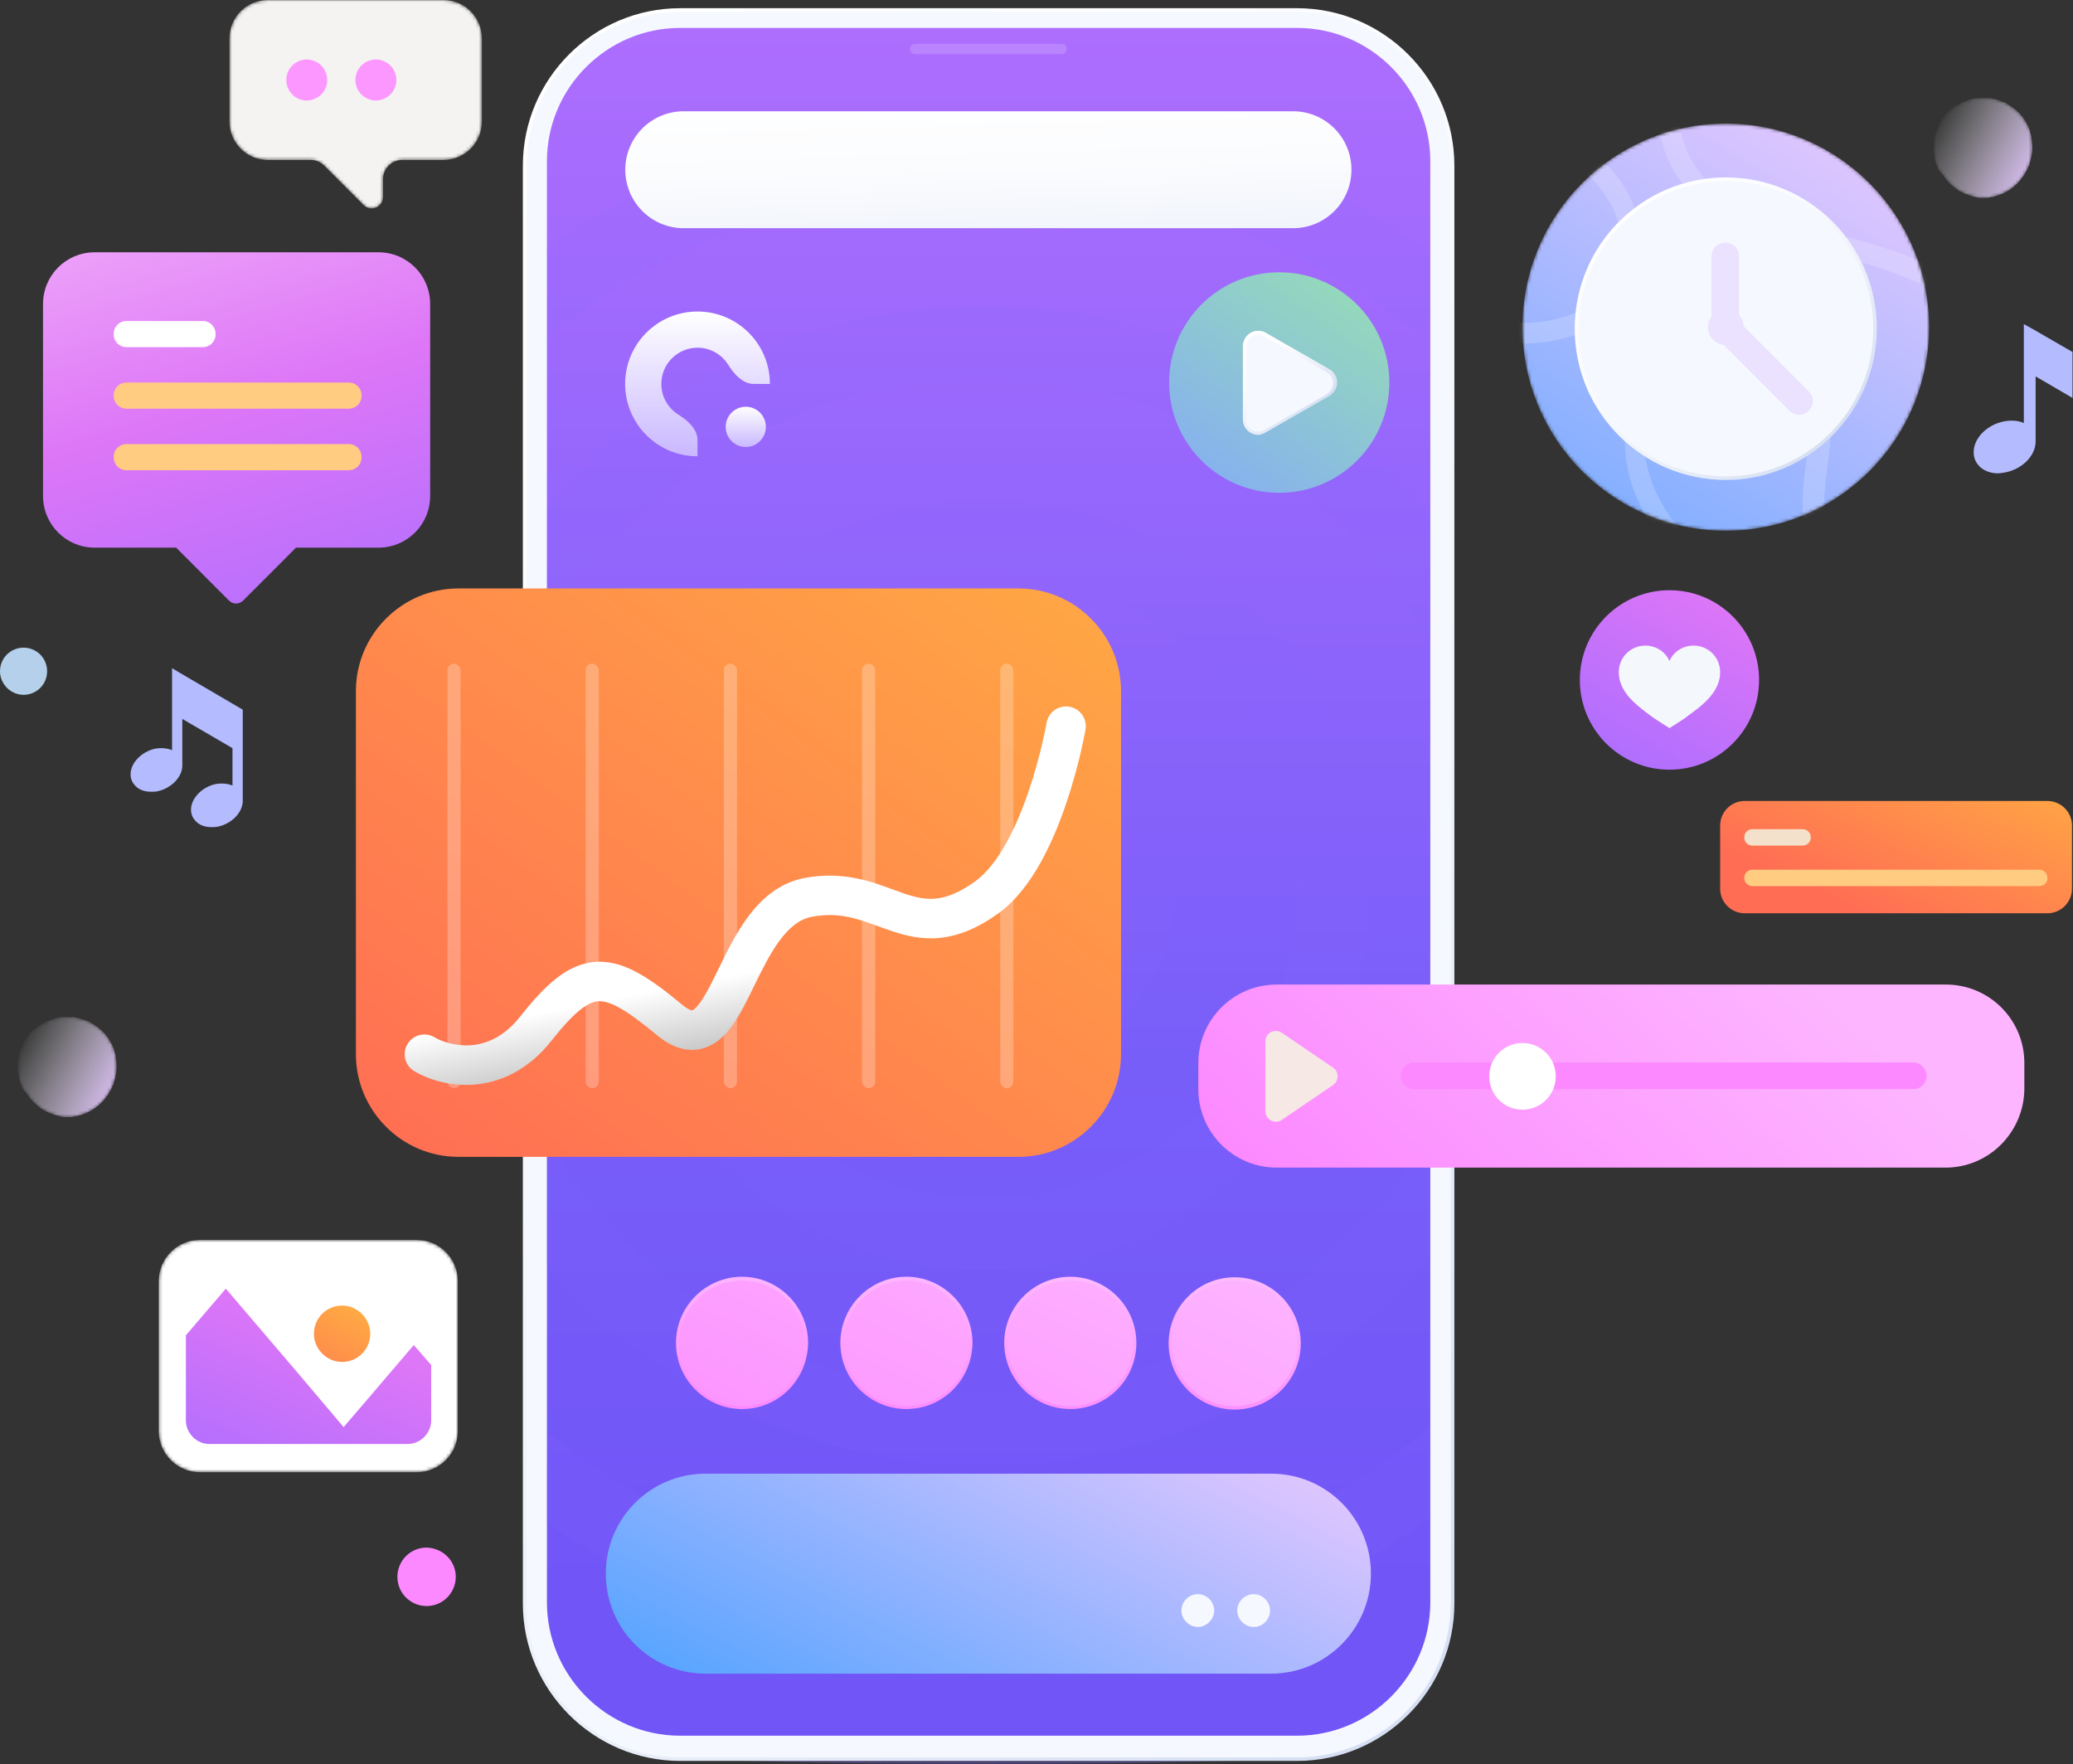 <svg width="630" height="536" viewBox="0 0 630 536" fill="none" xmlns="http://www.w3.org/2000/svg">
<rect x="0" y="0" width="630" height="536" fill="#333333" stroke="none"/>
<mask id="mask0_1_36" style="mask-type:luminance" maskUnits="userSpaceOnUse" x="462" y="37" width="125" height="125">
<path d="M524.481 161.268C558.605 161.268 586.267 133.573 586.267 99.409C586.267 65.246 558.605 37.551 524.481 37.551C490.358 37.551 462.695 65.246 462.695 99.409C462.695 133.573 490.358 161.268 524.481 161.268Z" fill="white"/>
</mask>
<g mask="url(#mask0_1_36)">
<path d="M524.481 161.268C558.605 161.268 586.267 133.573 586.267 99.409C586.267 65.246 558.605 37.551 524.481 37.551C490.358 37.551 462.695 65.246 462.695 99.409C462.695 133.573 490.358 161.268 524.481 161.268Z" fill="url(#paint0_linear_1_36)"/>
<path opacity="0.2" d="M529.461 184.796C513.12 174.356 503.004 163.917 497.557 151.607C491.487 137.896 491.954 117.951 505.027 106.733C513.276 99.565 525.259 97.228 535.687 100.968C545.958 104.707 553.896 114.056 555.763 124.807C556.853 130.728 556.075 136.805 555.296 142.57C554.363 149.737 553.584 156.437 555.919 162.358C558.876 169.526 566.969 174.668 575.684 174.824C583.622 174.979 592.181 171.551 599.029 165.163C608.211 156.749 613.814 144.284 614.125 131.819C614.437 119.354 609.457 106.733 600.585 97.851C588.446 85.542 570.548 80.868 553.118 76.349C549.694 75.414 545.958 74.479 542.535 73.544C532.574 70.74 521.369 66.844 513.587 58.586C506.739 51.263 503.16 40.979 503.938 30.851C504.716 20.879 510.007 11.219 518.1 5.142L521.835 10.128C515.299 15.114 510.941 23.061 510.163 31.319C509.54 39.577 512.498 48.147 518.1 54.224C524.792 61.391 535.064 64.975 544.091 67.468C547.515 68.403 551.094 69.338 554.518 70.272C572.727 74.947 591.403 79.777 604.787 93.333C614.748 103.305 620.351 117.796 620.04 131.819C619.728 145.998 613.192 160.021 602.92 169.526C594.827 177.005 584.555 181.056 575.217 180.9C564.012 180.589 553.74 174.044 549.849 164.54C546.737 157.061 547.826 149.114 548.76 141.479C549.538 135.87 550.161 130.572 549.227 125.586C547.826 117.017 541.289 109.382 533.197 106.577C525.104 103.617 515.299 105.486 508.762 111.251C498.024 120.6 497.712 137.272 503.004 148.958C507.984 160.021 517.322 169.682 532.574 179.342L529.461 184.796ZM475.924 102.682C485.262 100.033 492.577 94.268 496.312 86.789C500.514 78.063 499.58 66.844 493.977 57.34C489.464 49.861 482.149 43.472 472.033 38.331L469.232 43.94C478.103 48.458 484.639 54.068 488.686 60.612C493.355 68.247 494.133 77.128 490.709 83.984C487.908 89.905 481.838 94.579 474.212 96.605C467.987 98.319 460.828 98.63 451.645 97.228L450.711 103.461C454.914 104.084 458.804 104.396 462.384 104.396C467.364 104.396 471.877 103.772 475.924 102.682Z" fill="#FCFBFF"/>
</g>
<path d="M524.481 145.842C499.113 145.842 478.57 125.274 478.57 99.877C478.57 74.479 499.113 53.912 524.481 53.912C549.849 53.912 570.393 74.479 570.393 99.877C570.237 125.274 549.694 145.842 524.481 145.842Z" fill="url(#paint1_linear_1_36)"/>
<path d="M524.481 144.751C549.236 144.751 569.303 124.66 569.303 99.877C569.303 75.093 549.236 55.002 524.481 55.002C499.727 55.002 479.659 75.093 479.659 99.877C479.659 124.66 499.727 144.751 524.481 144.751Z" fill="#F5F9FF"/>
<path d="M524.481 104.863C527.49 104.863 529.928 102.421 529.928 99.409C529.928 96.398 527.49 93.956 524.481 93.956C521.473 93.956 519.034 96.398 519.034 99.409C519.034 102.421 521.473 104.863 524.481 104.863Z" fill="#EBE2FF"/>
<path d="M546.737 126.054C545.647 126.054 544.558 125.586 543.78 124.807L520.123 101.123V77.907C520.123 75.57 521.991 73.7 524.326 73.7C526.66 73.7 528.528 75.57 528.528 77.907V97.695L549.694 118.886C551.406 120.6 551.406 123.249 549.694 124.807C548.915 125.586 547.826 126.054 546.737 126.054Z" fill="#EBE2FF"/>
<path d="M622.218 277.505H530.24C526.193 277.505 522.769 274.233 522.769 270.026V250.86C522.769 246.809 526.037 243.381 530.24 243.381H622.218C626.265 243.381 629.689 246.653 629.689 250.86V270.026C629.689 274.233 626.265 277.505 622.218 277.505Z" fill="url(#paint2_linear_1_36)"/>
<path d="M547.826 256.937H532.574C531.173 256.937 530.084 255.847 530.084 254.444C530.084 253.042 531.173 251.951 532.574 251.951H547.826C549.227 251.951 550.316 253.042 550.316 254.444C550.316 255.847 549.227 256.937 547.826 256.937Z" fill="#F3E1CB"/>
<path d="M619.728 269.247H532.574C531.173 269.247 530.084 268.156 530.084 266.754C530.084 265.351 531.173 264.26 532.574 264.26H619.728C621.129 264.26 622.218 265.351 622.218 266.754C622.374 268.156 621.129 269.247 619.728 269.247Z" fill="#FFCC82"/>
<mask id="mask1_1_36" style="mask-type:luminance" maskUnits="userSpaceOnUse" x="69" y="0" width="78" height="64">
<path d="M134.778 0H81.396C75.015 0 69.723 5.142 69.723 11.686V36.928C69.723 43.316 74.859 48.614 81.396 48.614H94.469C96.025 48.614 97.426 49.237 98.515 50.328L110.499 62.326C112.678 64.507 116.413 62.949 116.413 59.833V54.379C116.413 51.263 119.059 48.614 122.171 48.614H134.778C141.159 48.614 146.45 43.472 146.45 36.928V11.686C146.45 5.298 141.314 0 134.778 0Z" fill="white"/>
</mask>
<g mask="url(#mask1_1_36)">
<path d="M134.778 0H81.396C75.015 0 69.723 5.142 69.723 11.686V36.928C69.723 43.316 74.859 48.614 81.396 48.614H94.469C96.025 48.614 97.426 49.237 98.515 50.328L110.499 62.326C112.678 64.507 116.413 62.949 116.413 59.833V54.379C116.413 51.263 119.059 48.614 122.171 48.614H134.778C141.159 48.614 146.45 43.472 146.45 36.928V11.686C146.45 5.298 141.314 0 134.778 0Z" fill="#F4F3F1"/>
</g>
<mask id="mask2_1_36" style="mask-type:luminance" maskUnits="userSpaceOnUse" x="69" y="0" width="78" height="64">
<path d="M134.778 0H81.396C75.015 0 69.723 5.142 69.723 11.686V36.928C69.723 43.316 74.859 48.614 81.396 48.614H94.469C96.025 48.614 97.426 49.237 98.515 50.328L110.499 62.326C112.678 64.507 116.413 62.949 116.413 59.833V54.379C116.413 51.263 119.059 48.614 122.171 48.614H134.778C141.159 48.614 146.45 43.472 146.45 36.928V11.686C146.45 5.298 141.314 0 134.778 0Z" fill="white"/>
</mask>
<g mask="url(#mask2_1_36)">
<path d="M114.234 18.075C110.81 18.075 108.009 20.879 108.009 24.307C108.009 27.735 110.81 30.54 114.234 30.54C117.658 30.54 120.459 27.735 120.459 24.307C120.459 20.879 117.658 18.075 114.234 18.075ZM93.224 18.075C89.8 18.075 86.998 20.879 86.998 24.307C86.998 27.735 89.8 30.54 93.224 30.54C96.648 30.54 99.449 27.735 99.449 24.307C99.449 20.879 96.648 18.075 93.224 18.075Z" fill="#FC97FF"/>
</g>
<path d="M138.513 479.128C138.513 483.958 134.622 488.009 129.642 488.009C124.817 488.009 120.771 484.114 120.771 479.128C120.771 474.298 124.662 470.247 129.642 470.247C134.622 470.402 138.513 474.298 138.513 479.128Z" fill="#FC89FF"/>
<path d="M14.318 203.96C14.318 208.012 11.05 211.128 7.159 211.128C3.268 211.128 0 207.856 0 203.96C0 199.909 3.268 196.793 7.159 196.793C11.05 196.793 14.318 199.909 14.318 203.96Z" fill="#B5D0EB"/>
<path d="M72.992 215.179L54.627 204.428L52.292 203.026V227.956C50.892 227.333 49.024 227.177 47.157 227.488C42.955 228.423 39.686 231.851 39.686 235.279C39.686 236.837 40.309 238.084 41.554 239.174C42.643 240.109 44.2 240.577 45.912 240.577C46.534 240.577 47.312 240.577 47.935 240.421C52.137 239.486 55.405 236.058 55.405 232.63V218.451L70.657 227.333V238.707C69.256 238.084 67.389 237.928 65.521 238.24C61.319 239.174 58.051 242.602 58.051 246.03C58.051 247.588 58.673 248.835 59.919 249.926C61.008 250.861 62.564 251.328 64.276 251.328C64.899 251.328 65.677 251.328 66.299 251.172C70.501 250.237 73.77 246.809 73.77 243.381V215.647L72.992 215.179Z" fill="#B4BCFF"/>
<path d="M630 107.044L617.861 100.033L615.059 98.474V128.546C613.347 127.767 611.169 127.612 608.834 128.079C603.698 129.17 599.807 133.221 599.807 137.428C599.807 139.298 600.585 140.856 601.986 142.102C603.387 143.193 605.099 143.816 607.122 143.816C607.9 143.816 608.678 143.66 609.612 143.505C614.748 142.414 618.639 138.363 618.639 134.156V114.367L629.844 120.912V107.044H630Z" fill="#B4BCFF"/>
<mask id="mask3_1_36" style="mask-type:luminance" maskUnits="userSpaceOnUse" x="5" y="309" width="31" height="31">
<path d="M6.381 329.617C6.381 329.461 6.225 329.461 6.225 329.306C5.914 328.215 5.603 327.124 5.447 325.566C5.447 324.943 5.292 324.008 5.447 322.761C5.447 322.45 5.447 322.138 5.603 321.827V321.671C5.603 321.671 5.603 321.671 5.603 321.515C5.603 321.359 5.603 321.359 5.603 321.203C5.758 320.736 5.758 320.424 5.914 319.957C5.914 319.801 5.914 319.645 6.07 319.645C6.07 319.489 6.07 319.489 6.225 319.334C6.381 318.554 6.692 317.931 7.004 317.464C7.004 317.308 7.159 317.308 7.159 317.152V316.996V316.841C7.159 316.841 7.159 316.841 7.159 316.685C7.626 315.906 7.937 315.438 8.249 314.971C8.249 314.971 8.249 314.815 8.404 314.815C8.56 314.659 8.716 314.503 8.871 314.192C9.027 314.036 9.027 314.036 9.182 313.88C9.338 313.568 9.649 313.257 9.961 313.101C10.116 312.945 10.116 312.945 10.272 312.789L10.428 312.634C10.583 312.634 10.583 312.478 10.739 312.478C11.05 312.322 11.206 312.01 11.517 311.854C11.672 311.699 11.984 311.543 12.295 311.387C13.54 310.608 14.941 309.985 16.341 309.517C17.12 309.361 18.053 309.05 18.987 309.05H19.143C19.454 309.05 19.61 309.05 19.921 309.05C20.077 309.05 20.388 309.05 20.544 309.05C20.855 309.05 21.011 309.05 21.166 309.05C21.166 309.05 21.166 309.05 21.322 309.05C21.633 309.05 21.789 309.05 21.944 309.05C22.1 309.05 22.256 309.05 22.411 309.05C22.567 309.05 22.722 309.05 23.034 309.206C23.189 309.206 23.345 309.206 23.501 309.361C23.656 309.361 23.656 309.361 23.812 309.361H23.968C25.057 309.673 25.991 309.985 26.613 310.296H26.769C27.08 310.452 27.236 310.452 27.391 310.608C27.391 310.608 27.547 310.608 27.547 310.764C27.858 310.92 28.169 311.075 28.636 311.387C30.815 312.789 32.683 314.659 33.772 316.996C33.772 316.996 33.772 317.152 33.928 317.152C34.084 317.464 34.239 317.931 34.395 318.243C34.55 318.554 34.55 318.71 34.706 319.022V319.178V319.334C34.706 319.489 34.706 319.489 34.862 319.645C34.862 319.957 35.017 320.113 35.017 320.268C35.017 320.424 35.173 320.58 35.173 320.892V321.047C35.173 321.203 35.173 321.203 35.173 321.359C35.64 323.852 35.484 326.501 34.55 328.994V329.15C34.55 329.15 34.55 329.15 34.55 329.306C34.55 329.461 34.55 329.461 34.395 329.617C33.617 331.487 32.527 333.201 31.282 334.603C29.103 336.941 26.458 338.343 23.968 338.966C23.812 338.966 23.656 338.966 23.656 339.122H23.501H23.345C23.189 339.122 23.189 339.122 23.189 339.122C22.878 339.122 22.722 339.278 22.722 339.278C22.411 339.278 22.256 339.278 22.1 339.434C21.944 339.434 21.944 339.434 21.789 339.434H21.633C21.477 339.434 21.166 339.434 21.011 339.434H20.855C20.699 339.434 20.544 339.434 20.232 339.434C20.077 339.434 19.921 339.434 19.765 339.434H19.61H19.454H19.299C18.987 339.434 18.676 339.278 18.52 339.278C16.964 338.966 15.875 338.499 15.096 338.187H14.941C14.785 338.031 14.63 338.031 14.474 337.875H14.318C14.163 337.72 13.851 337.564 13.384 337.408C12.762 336.941 11.984 336.629 11.517 336.006C11.361 336.006 11.361 335.85 11.206 335.85L11.05 335.694C9.805 334.603 8.871 333.513 8.249 332.422C8.249 332.266 8.093 332.266 8.093 332.266C7.159 331.331 6.692 330.552 6.381 329.617Z" fill="white"/>
</mask>
<g mask="url(#mask3_1_36)">
<path d="M6.381 329.617C6.381 329.461 6.225 329.461 6.225 329.306C5.914 328.215 5.603 327.124 5.447 325.566C5.447 324.943 5.292 324.008 5.447 322.761C5.447 322.45 5.447 322.138 5.603 321.827V321.671C5.603 321.671 5.603 321.671 5.603 321.515C5.603 321.359 5.603 321.359 5.603 321.203C5.758 320.736 5.758 320.424 5.914 319.957C5.914 319.801 5.914 319.645 6.07 319.645C6.07 319.489 6.07 319.489 6.225 319.334C6.381 318.554 6.692 317.931 7.004 317.464C7.004 317.308 7.159 317.308 7.159 317.152V316.996V316.841C7.159 316.841 7.159 316.841 7.159 316.685C7.626 315.906 7.937 315.438 8.249 314.971C8.249 314.971 8.249 314.815 8.404 314.815C8.56 314.659 8.716 314.503 8.871 314.192C9.027 314.036 9.027 314.036 9.182 313.88C9.338 313.568 9.649 313.257 9.961 313.101C10.116 312.945 10.116 312.945 10.272 312.789L10.428 312.634C10.583 312.634 10.583 312.478 10.739 312.478C11.05 312.322 11.206 312.01 11.517 311.854C11.672 311.699 11.984 311.543 12.295 311.387C13.54 310.608 14.941 309.985 16.341 309.517C17.12 309.361 18.053 309.05 18.987 309.05H19.143C19.454 309.05 19.61 309.05 19.921 309.05C20.077 309.05 20.388 309.05 20.544 309.05C20.855 309.05 21.011 309.05 21.166 309.05C21.166 309.05 21.166 309.05 21.322 309.05C21.633 309.05 21.789 309.05 21.944 309.05C22.1 309.05 22.256 309.05 22.411 309.05C22.567 309.05 22.722 309.05 23.034 309.206C23.189 309.206 23.345 309.206 23.501 309.361C23.656 309.361 23.656 309.361 23.812 309.361H23.968C25.057 309.673 25.991 309.985 26.613 310.296H26.769C27.08 310.452 27.236 310.452 27.391 310.608C27.391 310.608 27.547 310.608 27.547 310.764C27.858 310.92 28.169 311.075 28.636 311.387C30.815 312.789 32.683 314.659 33.772 316.996C33.772 316.996 33.772 317.152 33.928 317.152C34.084 317.464 34.239 317.931 34.395 318.243C34.55 318.554 34.55 318.71 34.706 319.022V319.178V319.334C34.706 319.489 34.706 319.489 34.862 319.645C34.862 319.957 35.017 320.113 35.017 320.268C35.017 320.424 35.173 320.58 35.173 320.892V321.047C35.173 321.203 35.173 321.203 35.173 321.359C35.64 323.852 35.484 326.501 34.55 328.994V329.15C34.55 329.15 34.55 329.15 34.55 329.306C34.55 329.461 34.55 329.461 34.395 329.617C33.617 331.487 32.527 333.201 31.282 334.603C29.103 336.941 26.458 338.343 23.968 338.966C23.812 338.966 23.656 338.966 23.656 339.122H23.501H23.345C23.189 339.122 23.189 339.122 23.189 339.122C22.878 339.122 22.722 339.278 22.722 339.278C22.411 339.278 22.256 339.278 22.1 339.434C21.944 339.434 21.944 339.434 21.789 339.434H21.633C21.477 339.434 21.166 339.434 21.011 339.434H20.855C20.699 339.434 20.544 339.434 20.232 339.434C20.077 339.434 19.921 339.434 19.765 339.434H19.61H19.454H19.299C18.987 339.434 18.676 339.278 18.52 339.278C16.964 338.966 15.875 338.499 15.096 338.187H14.941C14.785 338.031 14.63 338.031 14.474 337.875H14.318C14.163 337.72 13.851 337.564 13.384 337.408C12.762 336.941 11.984 336.629 11.517 336.006C11.361 336.006 11.361 335.85 11.206 335.85L11.05 335.694C9.805 334.603 8.871 333.513 8.249 332.422C8.249 332.266 8.093 332.266 8.093 332.266C7.159 331.331 6.692 330.552 6.381 329.617Z" fill="url(#paint3_linear_1_36)"/>
</g>
<mask id="mask4_1_36" style="mask-type:luminance" maskUnits="userSpaceOnUse" x="587" y="29" width="31" height="32">
<path d="M588.602 50.328C588.602 50.172 588.446 50.172 588.446 50.016C588.135 48.926 587.824 47.835 587.668 46.277C587.668 45.654 587.512 44.719 587.668 43.472C587.668 43.16 587.668 42.849 587.824 42.537V42.381C587.824 42.381 587.824 42.381 587.824 42.226C587.824 42.07 587.824 42.07 587.824 41.914C587.979 41.447 587.979 41.135 588.135 40.667C588.135 40.512 588.135 40.356 588.291 40.356C588.291 40.2 588.291 40.2 588.446 40.044C588.602 39.265 588.913 38.642 589.224 38.175C589.224 38.019 589.38 38.019 589.38 37.863V37.707V37.551C589.38 37.551 589.38 37.551 589.38 37.395C589.847 36.616 590.158 36.149 590.47 35.681C590.47 35.681 590.469 35.526 590.625 35.526C590.781 35.37 590.936 35.214 591.092 34.902C591.248 34.747 591.248 34.746 591.403 34.591C591.559 34.279 591.87 33.968 592.181 33.812C592.337 33.656 592.337 33.656 592.493 33.5L592.648 33.344C592.804 33.344 592.804 33.188 592.96 33.188C593.271 33.033 593.426 32.721 593.738 32.565C593.893 32.409 594.205 32.254 594.516 32.098C595.761 31.319 597.162 30.695 598.562 30.228C599.34 30.072 600.274 29.761 601.208 29.761H601.364C601.675 29.761 601.831 29.761 602.142 29.761C602.298 29.761 602.609 29.761 602.764 29.761C603.076 29.761 603.231 29.761 603.387 29.761C603.387 29.761 603.387 29.761 603.543 29.761C603.854 29.761 604.01 29.761 604.165 29.761C604.321 29.761 604.476 29.761 604.632 29.761C604.788 29.761 604.943 29.761 605.255 29.916C605.41 29.916 605.566 29.916 605.721 30.072C605.877 30.072 605.877 30.072 606.033 30.072H606.188C607.278 30.384 608.212 30.695 608.834 31.007H608.99C609.301 31.163 609.457 31.163 609.612 31.319C609.612 31.319 609.768 31.319 609.768 31.474C610.079 31.63 610.39 31.786 610.857 32.098C613.036 33.5 614.904 35.37 615.993 37.707C615.993 37.707 615.993 37.863 616.149 37.863C616.304 38.175 616.46 38.642 616.616 38.953C616.771 39.265 616.771 39.421 616.927 39.733V39.888V40.044C616.927 40.2 616.927 40.2 617.083 40.356C617.083 40.667 617.238 40.823 617.238 40.979C617.238 41.135 617.394 41.291 617.394 41.602V41.758C617.394 41.914 617.394 41.914 617.394 42.07C617.861 44.563 617.705 47.212 616.771 49.705V49.861C616.771 49.861 616.771 49.861 616.771 50.016C616.771 50.172 616.771 50.172 616.616 50.328C615.838 52.198 614.748 53.912 613.503 55.314C611.324 57.651 608.678 59.053 606.188 59.677C606.033 59.677 605.877 59.677 605.877 59.833H605.721H605.566C605.41 59.833 605.41 59.833 605.41 59.833C605.099 59.833 604.943 59.988 604.943 59.988C604.632 59.988 604.476 59.988 604.321 60.144C604.165 60.144 604.165 60.144 604.009 60.144H603.854C603.698 60.144 603.387 60.144 603.231 60.144C603.231 60.144 603.231 60.144 603.076 60.144C602.92 60.144 602.764 60.144 602.453 60.144C602.297 60.144 602.142 60.144 601.986 60.144H601.831H601.675H601.519C601.208 60.144 600.897 59.988 600.741 59.988C599.185 59.677 598.095 59.209 597.317 58.898H597.162C597.006 58.742 596.85 58.742 596.695 58.586H596.539C596.383 58.43 596.072 58.275 595.605 58.119C594.983 57.651 594.205 57.34 593.738 56.716C593.582 56.716 593.582 56.56 593.426 56.56L593.271 56.405C592.026 55.314 591.092 54.223 590.47 53.133C590.47 52.977 590.314 52.977 590.314 52.977C589.38 52.042 588.913 51.263 588.602 50.328Z" fill="white"/>
</mask>
<g mask="url(#mask4_1_36)">
<path d="M588.602 50.328C588.602 50.172 588.446 50.172 588.446 50.016C588.135 48.926 587.824 47.835 587.668 46.277C587.668 45.654 587.512 44.719 587.668 43.472C587.668 43.16 587.668 42.849 587.824 42.537V42.381C587.824 42.381 587.824 42.381 587.824 42.226C587.824 42.07 587.824 42.07 587.824 41.914C587.979 41.447 587.979 41.135 588.135 40.667C588.135 40.512 588.135 40.356 588.291 40.356C588.291 40.2 588.291 40.2 588.446 40.044C588.602 39.265 588.913 38.642 589.224 38.175C589.224 38.019 589.38 38.019 589.38 37.863V37.707V37.551C589.38 37.551 589.38 37.551 589.38 37.395C589.847 36.616 590.158 36.149 590.47 35.681C590.47 35.681 590.469 35.526 590.625 35.526C590.781 35.37 590.936 35.214 591.092 34.902C591.248 34.747 591.248 34.746 591.403 34.591C591.559 34.279 591.87 33.968 592.181 33.812C592.337 33.656 592.337 33.656 592.493 33.5L592.648 33.344C592.804 33.344 592.804 33.188 592.96 33.188C593.271 33.033 593.426 32.721 593.738 32.565C593.893 32.409 594.205 32.254 594.516 32.098C595.761 31.319 597.162 30.695 598.562 30.228C599.34 30.072 600.274 29.761 601.208 29.761H601.364C601.675 29.761 601.831 29.761 602.142 29.761C602.298 29.761 602.609 29.761 602.764 29.761C603.076 29.761 603.231 29.761 603.387 29.761C603.387 29.761 603.387 29.761 603.543 29.761C603.854 29.761 604.01 29.761 604.165 29.761C604.321 29.761 604.476 29.761 604.632 29.761C604.788 29.761 604.943 29.761 605.255 29.916C605.41 29.916 605.566 29.916 605.721 30.072C605.877 30.072 605.877 30.072 606.033 30.072H606.188C607.278 30.384 608.212 30.695 608.834 31.007H608.99C609.301 31.163 609.457 31.163 609.612 31.319C609.612 31.319 609.768 31.319 609.768 31.474C610.079 31.63 610.39 31.786 610.857 32.098C613.036 33.5 614.904 35.37 615.993 37.707C615.993 37.707 615.993 37.863 616.149 37.863C616.304 38.175 616.46 38.642 616.616 38.953C616.771 39.265 616.771 39.421 616.927 39.733V39.888V40.044C616.927 40.2 616.927 40.2 617.083 40.356C617.083 40.667 617.238 40.823 617.238 40.979C617.238 41.135 617.394 41.291 617.394 41.602V41.758C617.394 41.914 617.394 41.914 617.394 42.07C617.861 44.563 617.705 47.212 616.771 49.705V49.861C616.771 49.861 616.771 49.861 616.771 50.016C616.771 50.172 616.771 50.172 616.616 50.328C615.838 52.198 614.748 53.912 613.503 55.314C611.324 57.651 608.678 59.053 606.188 59.677C606.033 59.677 605.877 59.677 605.877 59.833H605.721H605.566C605.41 59.833 605.41 59.833 605.41 59.833C605.099 59.833 604.943 59.988 604.943 59.988C604.632 59.988 604.476 59.988 604.321 60.144C604.165 60.144 604.165 60.144 604.009 60.144H603.854C603.698 60.144 603.387 60.144 603.231 60.144C603.231 60.144 603.231 60.144 603.076 60.144C602.92 60.144 602.764 60.144 602.453 60.144C602.297 60.144 602.142 60.144 601.986 60.144H601.831H601.675H601.519C601.208 60.144 600.897 59.988 600.741 59.988C599.185 59.677 598.095 59.209 597.317 58.898H597.162C597.006 58.742 596.85 58.742 596.695 58.586H596.539C596.383 58.43 596.072 58.275 595.605 58.119C594.983 57.651 594.205 57.34 593.738 56.716C593.582 56.716 593.582 56.56 593.426 56.56L593.271 56.405C592.026 55.314 591.092 54.223 590.47 53.133C590.47 52.977 590.314 52.977 590.314 52.977C589.38 52.042 588.913 51.263 588.602 50.328Z" fill="url(#paint4_linear_1_36)"/>
</g>
<mask id="mask5_1_36" style="mask-type:luminance" maskUnits="userSpaceOnUse" x="48" y="376" width="92" height="72">
<path d="M48.246 434.877V389.223C48.246 382.368 53.849 376.758 60.697 376.758H126.685C133.533 376.758 139.135 382.368 139.135 389.223V434.877C139.135 441.733 133.533 447.342 126.685 447.342H60.697C53.849 447.342 48.246 441.733 48.246 434.877Z" fill="white"/>
</mask>
<g mask="url(#mask5_1_36)">
<path d="M48.246 434.877V389.223C48.246 382.368 53.849 376.758 60.697 376.758H126.685C133.533 376.758 139.135 382.368 139.135 389.223V434.877C139.135 441.733 133.533 447.342 126.685 447.342H60.697C53.849 447.342 48.246 441.733 48.246 434.877Z" fill="white"/>
<path d="M125.751 408.7L111.121 425.84L104.429 433.63L90.578 417.27L68.634 391.561L56.495 405.74V431.605C56.495 435.5 59.763 438.772 63.654 438.772H123.883C127.774 438.772 131.042 435.5 131.042 431.605V414.777L125.751 408.7Z" fill="url(#paint5_linear_1_36)"/>
<path d="M112.522 405.272C112.522 410.102 108.631 413.842 103.962 413.842C99.293 413.842 95.403 409.947 95.403 405.272C95.403 400.442 99.293 396.702 103.962 396.702C108.631 396.702 112.522 400.598 112.522 405.272Z" fill="url(#paint6_linear_1_36)"/>
</g>
<g opacity="0.3">
<path d="M392.661 533.507C392.661 534.909 351.262 536 300.371 536C249.479 536 208.081 534.909 208.081 533.507C208.081 532.105 249.479 531.014 300.371 531.014C351.262 531.014 392.661 532.105 392.661 533.507Z" fill="#7D64FB"/>
</g>
<path d="M206.68 535.065C180.378 535.065 158.901 513.563 158.901 487.23V50.328C158.901 23.995 180.378 2.493 206.68 2.493H394.217C420.519 2.493 441.996 23.995 441.996 50.328V487.23C441.996 513.563 420.519 535.065 394.217 535.065H206.68Z" fill="url(#paint7_linear_1_36)"/>
<path d="M394.061 533.975H206.68C180.845 533.975 159.99 513.095 159.99 487.23V50.328C159.99 24.463 180.845 3.584 206.68 3.584H394.217C420.052 3.584 440.907 24.463 440.907 50.328V487.23C440.751 513.095 419.896 533.975 394.061 533.975Z" fill="#F5F9FF"/>
<path d="M206.68 527.405C184.425 527.405 166.216 509.174 166.216 486.893V48.995C166.216 26.713 184.425 8.483 206.68 8.483H394.217C416.472 8.483 434.681 26.713 434.681 48.995V486.893C434.681 509.174 416.472 527.405 394.217 527.405H206.68Z" fill="url(#paint8_linear_1_36)"/>
<path opacity="0.1" d="M299.437 211.128C267.532 211.128 241.542 237.149 241.542 269.091C241.542 301.033 267.532 327.053 299.437 327.053C331.342 327.053 357.332 301.033 357.332 269.091C357.332 237.149 331.342 211.128 299.437 211.128ZM299.437 304.772C279.672 304.772 263.797 288.723 263.797 269.091C263.797 249.302 279.827 233.409 299.437 233.409C319.202 233.409 335.077 249.458 335.077 269.091C335.077 288.723 319.202 304.772 299.437 304.772ZM434.526 156.281V195.546C408.38 147.712 357.643 114.991 299.437 114.991C242.475 114.991 192.829 145.998 166.216 192.119V154.1C198.587 116.549 246.366 92.865 299.437 92.865C353.753 92.865 402.31 117.484 434.526 156.281ZM299.437 33.656C349.706 33.656 396.396 49.549 434.526 76.505V104.395C397.797 74.012 350.64 55.781 299.437 55.781C249.012 55.781 202.633 73.388 166.216 102.837V75.258C204.034 49.081 249.946 33.656 299.437 33.656ZM299.437 504.37C249.946 504.37 204.034 488.944 166.216 462.767V435.188C202.789 464.637 249.168 482.244 299.437 482.244C350.64 482.244 397.797 464.014 434.526 433.63V461.521C396.396 488.633 349.706 504.37 299.437 504.37ZM166.216 384.081V346.063C192.829 392.184 242.631 423.191 299.437 423.191C357.643 423.191 408.535 390.626 434.526 342.635V381.9C402.154 420.698 353.597 445.316 299.437 445.316C246.211 445.316 198.431 421.477 166.216 384.081ZM299.437 151.919C235.005 151.919 182.557 204.428 182.557 268.935C182.557 333.442 235.005 385.951 299.437 385.951C363.869 385.951 416.317 333.442 416.317 268.935C416.317 204.428 363.869 151.919 299.437 151.919ZM299.437 363.981C247.144 363.981 204.657 321.444 204.657 269.091C204.657 216.737 247.144 174.2 299.437 174.2C351.729 174.2 394.217 216.737 394.217 269.091C394.217 321.444 351.729 363.981 299.437 363.981Z" fill="#846BFD"/>
<path d="M322.626 16.447H278.115C277.181 16.447 276.559 15.824 276.559 14.889C276.559 13.954 277.181 13.331 278.115 13.331H322.626C323.56 13.331 324.182 13.954 324.182 14.889C324.182 15.668 323.56 16.447 322.626 16.447Z" fill="#EBE2FF" fill-opacity="0.2"/>
<path d="M386.28 508.551H214.462C197.653 508.551 184.113 494.995 184.113 478.167C184.113 461.34 197.653 447.784 214.462 447.784H386.28C403.088 447.784 416.628 461.34 416.628 478.167C416.628 494.84 403.088 508.551 386.28 508.551Z" fill="url(#paint9_linear_1_36)"/>
<path d="M380.988 484.4C378.187 484.4 376.008 486.737 376.008 489.386C376.008 492.035 378.343 494.372 380.988 494.372C383.79 494.372 385.969 492.035 385.969 489.386C385.969 486.737 383.79 484.4 380.988 484.4ZM364.024 484.4C361.223 484.4 359.044 486.737 359.044 489.386C359.044 492.035 361.379 494.372 364.024 494.372C366.67 494.372 369.005 492.035 369.005 489.386C369.005 486.737 366.826 484.4 364.024 484.4Z" fill="#F5F9FF"/>
<path d="M225.512 428.151C214.462 428.151 205.435 419.114 205.435 408.051C205.435 396.988 214.462 387.951 225.512 387.951C236.561 387.951 245.588 396.988 245.588 408.051C245.432 419.27 236.561 428.151 225.512 428.151Z" fill="url(#paint10_linear_1_36)"/>
<path d="M275.47 428.151C264.42 428.151 255.393 419.114 255.393 408.051C255.393 396.988 264.42 387.951 275.47 387.951C286.519 387.951 295.546 396.988 295.546 408.051C295.39 419.27 286.519 428.151 275.47 428.151Z" fill="url(#paint11_linear_1_36)"/>
<path d="M325.272 428.151C314.222 428.151 305.195 419.114 305.195 408.051C305.195 396.988 314.222 387.951 325.272 387.951C336.322 387.951 345.348 396.988 345.348 408.051C345.348 419.27 336.322 428.151 325.272 428.151Z" fill="url(#paint12_linear_1_36)"/>
<path d="M375.23 428.307C386.318 428.307 395.306 419.308 395.306 408.207C395.306 397.106 386.318 388.107 375.23 388.107C364.142 388.107 355.153 397.106 355.153 408.207C355.153 419.308 364.142 428.307 375.23 428.307Z" fill="url(#paint13_linear_1_36)"/>
<path d="M225.511 427.216C235.998 427.216 244.499 418.705 244.499 408.207C244.499 397.708 235.998 389.198 225.511 389.198C215.025 389.198 206.524 397.708 206.524 408.207C206.524 418.705 215.025 427.216 225.511 427.216Z" fill="url(#paint14_linear_1_36)"/>
<path d="M275.469 427.216C285.956 427.216 294.457 418.705 294.457 408.207C294.457 397.708 285.956 389.198 275.469 389.198C264.983 389.198 256.482 397.708 256.482 408.207C256.482 418.705 264.983 427.216 275.469 427.216Z" fill="url(#paint15_linear_1_36)"/>
<path d="M325.272 427.216C335.758 427.216 344.259 418.705 344.259 408.207C344.259 397.708 335.758 389.198 325.272 389.198C314.786 389.198 306.285 397.708 306.285 408.207C306.285 418.705 314.786 427.216 325.272 427.216Z" fill="url(#paint16_linear_1_36)"/>
<path d="M375.23 427.216C385.716 427.216 394.217 418.705 394.217 408.207C394.217 397.708 385.716 389.198 375.23 389.198C364.744 389.198 356.243 397.708 356.243 408.207C356.243 418.705 364.744 427.216 375.23 427.216Z" fill="url(#paint17_linear_1_36)"/>
<path d="M225.511 427.216C235.998 427.216 244.499 418.705 244.499 408.207C244.499 397.708 235.998 389.198 225.511 389.198C215.025 389.198 206.524 397.708 206.524 408.207C206.524 418.705 215.025 427.216 225.511 427.216Z" fill="url(#paint18_linear_1_36)"/>
<path d="M275.469 427.216C285.956 427.216 294.457 418.705 294.457 408.207C294.457 397.708 285.956 389.198 275.469 389.198C264.983 389.198 256.482 397.708 256.482 408.207C256.482 418.705 264.983 427.216 275.469 427.216Z" fill="url(#paint19_linear_1_36)"/>
<path d="M325.272 427.216C335.758 427.216 344.259 418.705 344.259 408.207C344.259 397.708 335.758 389.198 325.272 389.198C314.786 389.198 306.285 397.708 306.285 408.207C306.285 418.705 314.786 427.216 325.272 427.216Z" fill="url(#paint20_linear_1_36)"/>
<path d="M375.23 427.216C385.716 427.216 394.217 418.705 394.217 408.207C394.217 397.708 385.716 389.198 375.23 389.198C364.744 389.198 356.243 397.708 356.243 408.207C356.243 418.705 364.744 427.216 375.23 427.216Z" fill="url(#paint21_linear_1_36)"/>
<path d="M392.972 69.337H207.769C197.965 69.337 190.027 61.391 190.027 51.574C190.027 41.758 197.965 33.812 207.769 33.812H392.972C402.777 33.812 410.714 41.758 410.714 51.574C410.714 61.391 402.777 69.337 392.972 69.337Z" fill="url(#paint22_linear_1_36)"/>
<path d="M591.248 354.788H387.992C374.919 354.788 364.18 344.193 364.18 330.949V323.002C364.18 309.914 374.763 299.163 387.992 299.163H591.403C604.476 299.163 615.215 309.758 615.215 323.002V330.949C615.059 344.037 604.476 354.788 591.248 354.788Z" fill="url(#paint23_linear_1_36)"/>
<path d="M405.111 324.404L389.548 313.809C387.369 312.407 384.568 313.809 384.568 316.458V337.649C384.568 340.297 387.525 341.7 389.548 340.297L405.111 329.702C406.979 328.3 406.979 325.651 405.111 324.404Z" fill="#F6E8E5"/>
<path d="M581.443 330.949H429.701C427.522 330.949 425.655 329.079 425.655 326.898C425.655 324.716 427.522 322.846 429.701 322.846H581.443C583.622 322.846 585.489 324.716 585.489 326.898C585.489 329.235 583.622 330.949 581.443 330.949Z" fill="#FC89FF"/>
<path d="M472.811 327.053C472.811 332.663 468.298 337.181 462.695 337.181C457.093 337.181 452.579 332.663 452.579 327.053C452.579 321.444 457.093 316.925 462.695 316.925C468.298 316.925 472.811 321.444 472.811 327.053Z" fill="white"/>
<path d="M388.77 149.737C407.25 149.737 422.231 134.739 422.231 116.237C422.231 97.736 407.25 82.737 388.77 82.737C370.29 82.737 355.309 97.736 355.309 116.237C355.309 134.739 370.29 149.737 388.77 149.737Z" fill="url(#paint24_linear_1_36)"/>
<path d="M382.389 132.13C379.899 132.13 377.72 130.104 377.72 127.456V105.174C377.72 102.681 379.743 100.5 382.389 100.5C383.167 100.5 383.945 100.656 384.723 101.123L404.022 112.186C405.423 112.965 406.356 114.523 406.356 116.237C406.356 117.951 405.423 119.353 404.022 120.288L384.723 131.351C383.945 131.818 383.167 132.13 382.389 132.13Z" fill="url(#paint25_linear_1_36)"/>
<path d="M403.399 113.276L384.101 102.214C381.766 100.811 378.809 102.525 378.809 105.33V127.611C378.809 130.26 381.766 131.974 384.101 130.728L403.399 119.665C405.734 117.951 405.734 114.679 403.399 113.276L384.101 102.214C381.766 100.811 378.809 102.525 378.809 105.33V127.611C378.809 130.26 381.766 131.974 384.101 130.728L403.399 119.665C405.734 117.951 405.734 114.679 403.399 113.276Z" fill="#F5F9FF"/>
<path d="M507.362 233.877C522.404 233.877 534.597 221.669 534.597 206.609C534.597 191.55 522.404 179.342 507.362 179.342C492.32 179.342 480.126 191.55 480.126 206.609C480.126 221.669 492.32 233.877 507.362 233.877Z" fill="url(#paint26_linear_1_36)"/>
<path d="M507.362 221.256L503.004 218.451C502.848 218.295 500.67 216.893 498.646 215.179C495.534 212.686 491.954 209.102 491.954 204.272C491.954 199.753 495.534 196.17 500.047 196.17C503.315 196.17 506.117 198.039 507.362 200.844C508.607 198.039 511.408 196.17 514.677 196.17C519.19 196.17 522.769 199.753 522.769 204.272C522.769 209.102 519.19 212.686 516.077 215.179C513.898 216.893 511.875 218.295 511.719 218.451L507.362 221.256Z" fill="#F4F7FC"/>
<path d="M211.982 105.655C205.907 105.655 200.982 110.58 200.982 116.655C200.982 120.601 203.059 124.061 206.18 126.002C209.046 127.785 211.982 130.391 211.982 133.766V138.655C199.832 138.655 189.982 128.805 189.982 116.655C189.982 104.505 199.832 94.655 211.982 94.655C224.132 94.655 233.982 104.505 233.982 116.655H229.093C225.718 116.655 223.112 113.719 221.329 110.853C219.388 107.732 215.928 105.655 211.982 105.655Z" fill="url(#paint27_linear_1_36)"/>
<circle cx="226.649" cy="129.711" r="6.111" fill="url(#paint28_linear_1_36)"/>
<path d="M89.956 166.409L73.925 182.458C72.68 183.705 70.813 183.705 69.568 182.458L53.538 166.409H44.044H28.792C20.077 166.409 13.073 159.398 13.073 150.672V92.398C13.073 83.672 20.077 76.66 28.792 76.66H115.012C123.728 76.66 130.731 83.672 130.731 92.398V150.672C130.731 159.398 123.728 166.409 115.012 166.409H99.605H89.956Z" fill="url(#paint29_linear_1_36)"/>
<path d="M61.63 105.486H38.441C36.262 105.486 34.55 103.772 34.55 101.591V101.435C34.55 99.254 36.262 97.54 38.441 97.54H61.63C63.809 97.54 65.521 99.254 65.521 101.435V101.591C65.521 103.772 63.809 105.486 61.63 105.486Z" fill="white"/>
<path d="M105.986 124.184H38.441C36.262 124.184 34.55 122.47 34.55 120.288V120.133C34.55 117.951 36.262 116.237 38.441 116.237H105.986C108.165 116.237 109.877 117.951 109.877 120.133V120.288C109.877 122.47 108.165 124.184 105.986 124.184Z" fill="#FFCC82"/>
<path d="M105.986 142.881H38.441C36.262 142.881 34.55 141.167 34.55 138.986V138.83C34.55 136.649 36.262 134.935 38.441 134.935H105.986C108.165 134.935 109.877 136.649 109.877 138.83V138.986C109.877 141.167 108.165 142.881 105.986 142.881Z" fill="#FFCC82"/>
<path d="M309.553 351.516H139.291C122.171 351.516 108.164 337.493 108.164 320.353V209.97C108.164 192.83 122.171 178.807 139.291 178.807H309.553C326.672 178.807 340.679 192.83 340.679 209.97V320.353C340.679 337.493 326.672 351.516 309.553 351.516Z" fill="url(#paint30_linear_1_36)"/>
<rect x="135.982" y="201.655" width="4" height="129" rx="2" fill="white" fill-opacity="0.25"/>
<rect x="177.982" y="201.655" width="4" height="129" rx="2" fill="white" fill-opacity="0.25"/>
<rect x="219.982" y="201.655" width="4" height="129" rx="2" fill="white" fill-opacity="0.25"/>
<rect x="261.982" y="201.655" width="4" height="129" rx="2" fill="white" fill-opacity="0.25"/>
<rect x="303.982" y="201.655" width="4" height="129" rx="2" fill="white" fill-opacity="0.25"/>
<path fill-rule="evenodd" clip-rule="evenodd" d="M325 214.742C328.266 215.305 330.457 218.408 329.895 221.674L323.982 220.655C329.895 221.674 329.894 221.675 329.894 221.676L329.894 221.68L329.892 221.69L329.887 221.72L329.868 221.823C329.853 221.91 329.83 222.034 329.801 222.193C329.742 222.512 329.655 222.969 329.54 223.551C329.308 224.713 328.961 226.371 328.49 228.393C327.55 232.429 326.108 237.96 324.098 243.915C322.095 249.851 319.484 256.339 316.172 262.232C312.893 268.064 308.711 273.707 303.394 277.534C297.031 282.115 291.256 284.419 285.636 284.982C280.058 285.541 275.236 284.318 271.041 282.912C269.542 282.41 268.124 281.896 266.753 281.399C260.258 279.044 254.817 277.071 246.776 278.564C243.081 279.25 239.884 281.726 236.745 286.041C233.892 289.963 231.583 294.688 229.164 299.639C228.875 300.231 228.584 300.826 228.291 301.423C226.972 304.108 225.58 306.864 224.085 309.29C222.617 311.675 220.815 314.138 218.527 315.98C216.105 317.929 212.985 319.289 209.267 318.972C205.748 318.672 202.559 316.936 199.689 314.557C195.036 310.7 191.426 308.01 188.402 306.31C185.406 304.626 183.443 304.179 181.998 304.232C180.639 304.281 178.968 304.8 176.591 306.639C174.128 308.544 171.241 311.609 167.571 316.257C160.511 325.198 152.08 328.899 144.253 329.548C136.675 330.177 129.978 327.929 125.9 325.488C123.057 323.786 122.132 320.101 123.834 317.258C125.536 314.415 129.221 313.49 132.064 315.192C134.259 316.507 138.48 317.986 143.261 317.589C147.794 317.213 153.166 315.135 158.153 308.82C162.012 303.933 165.618 299.955 169.249 297.147C172.966 294.272 176.989 292.407 181.559 292.24C186.043 292.076 190.244 293.58 194.283 295.85C198.294 298.105 202.589 301.374 207.348 305.319C209.183 306.84 210.112 307.001 210.286 307.016C210.35 307.021 210.371 307.016 210.414 307.001C210.48 306.978 210.675 306.895 211.002 306.632C211.726 306.05 212.677 304.93 213.867 302.998C215.032 301.107 216.204 298.811 217.52 296.132C217.801 295.56 218.089 294.97 218.383 294.366C220.731 289.548 223.524 283.817 227.041 278.982C231.055 273.463 236.611 268.246 244.585 266.765C256.106 264.626 264.846 267.864 271.468 270.318C272.664 270.761 273.791 271.178 274.853 271.534C278.429 272.732 281.351 273.351 284.438 273.042C287.483 272.737 291.293 271.459 296.384 267.795C299.705 265.404 302.852 261.437 305.711 256.352C308.535 251.327 310.868 245.59 312.729 240.078C314.582 234.585 315.924 229.445 316.803 225.672C317.241 223.79 317.561 222.259 317.77 221.209C317.875 220.684 317.951 220.279 318.001 220.012C318.026 219.878 318.044 219.778 318.055 219.715L318.069 219.636C318.069 219.636 318.069 219.635 318.069 219.635C318.632 216.37 321.735 214.18 325 214.742Z" fill="url(#paint31_linear_1_36)"/>
<defs>
<linearGradient id="paint0_linear_1_36" x1="558.264" y1="42.318" x2="484.818" y2="166.014" gradientUnits="userSpaceOnUse">
<stop stop-color="#E0C6FF"/>
<stop offset="1" stop-color="#7AADFF"/>
</linearGradient>
<linearGradient id="paint1_linear_1_36" x1="492.18" y1="67.055" x2="555.85" y2="131.725" gradientUnits="userSpaceOnUse">
<stop stop-color="white"/>
<stop offset="0.311" stop-color="#FBFCFE"/>
<stop offset="0.637" stop-color="#EEF2FA"/>
<stop offset="0.97" stop-color="#D9E2F4"/>
<stop offset="1" stop-color="#D7E0F3"/>
</linearGradient>
<linearGradient id="paint2_linear_1_36" x1="564.21" y1="286.779" x2="593.715" y2="222.359" gradientUnits="userSpaceOnUse">
<stop offset="0.122" stop-color="#FF6D54"/>
<stop offset="1" stop-color="#FFA844"/>
</linearGradient>
<linearGradient id="paint3_linear_1_36" x1="36.523" y1="335.178" x2="4.283" y2="318.087" gradientUnits="userSpaceOnUse">
<stop stop-color="#E1C2FF"/>
<stop offset="1" stop-color="white" stop-opacity="0"/>
</linearGradient>
<linearGradient id="paint4_linear_1_36" x1="618.744" y1="55.885" x2="586.505" y2="38.794" gradientUnits="userSpaceOnUse">
<stop stop-color="#E1C2FF"/>
<stop offset="1" stop-color="white" stop-opacity="0"/>
</linearGradient>
<linearGradient id="paint5_linear_1_36" x1="78.753" y1="455.477" x2="99.899" y2="404.897" gradientUnits="userSpaceOnUse">
<stop stop-color="#AE6EFE"/>
<stop offset="1" stop-color="#DD76F7"/>
</linearGradient>
<linearGradient id="paint6_linear_1_36" x1="87.105" y1="435.722" x2="107.69" y2="398.489" gradientUnits="userSpaceOnUse">
<stop offset="0.122" stop-color="#FF6D54"/>
<stop offset="1" stop-color="#FFA844"/>
</linearGradient>
<linearGradient id="paint7_linear_1_36" x1="111.198" y1="76.186" x2="484.793" y2="455.649" gradientUnits="userSpaceOnUse">
<stop stop-color="white"/>
<stop offset="0.311" stop-color="#FBFCFE"/>
<stop offset="0.637" stop-color="#EEF2FA"/>
<stop offset="0.97" stop-color="#D9E2F4"/>
<stop offset="1" stop-color="#D7E0F3"/>
</linearGradient>
<linearGradient id="paint8_linear_1_36" x1="300.371" y1="3.979" x2="300.371" y2="487.044" gradientUnits="userSpaceOnUse">
<stop stop-color="#AE6EFE"/>
<stop offset="0.658" stop-color="#785EF9"/>
<stop offset="1" stop-color="#7155F7"/>
</linearGradient>
<linearGradient id="paint9_linear_1_36" x1="333.666" y1="413.342" x2="252.433" y2="570.917" gradientUnits="userSpaceOnUse">
<stop stop-color="#E0C6FF"/>
<stop offset="0.974" stop-color="#3E9EFF"/>
</linearGradient>
<linearGradient id="paint10_linear_1_36" x1="302.788" y1="358.142" x2="299.213" y2="431.936" gradientUnits="userSpaceOnUse">
<stop stop-color="#FED7FF"/>
<stop offset="1" stop-color="#FC89FF"/>
</linearGradient>
<linearGradient id="paint11_linear_1_36" x1="302.788" y1="358.142" x2="299.213" y2="431.936" gradientUnits="userSpaceOnUse">
<stop stop-color="#FED7FF"/>
<stop offset="1" stop-color="#FC89FF"/>
</linearGradient>
<linearGradient id="paint12_linear_1_36" x1="302.788" y1="358.142" x2="299.213" y2="431.936" gradientUnits="userSpaceOnUse">
<stop stop-color="#FED7FF"/>
<stop offset="1" stop-color="#FC89FF"/>
</linearGradient>
<linearGradient id="paint13_linear_1_36" x1="302.788" y1="358.142" x2="299.213" y2="431.936" gradientUnits="userSpaceOnUse">
<stop stop-color="#FED7FF"/>
<stop offset="1" stop-color="#FC89FF"/>
</linearGradient>
<linearGradient id="paint14_linear_1_36" x1="342.188" y1="353.395" x2="253.414" y2="469.348" gradientUnits="userSpaceOnUse">
<stop stop-color="#FDB5FF"/>
<stop offset="1" stop-color="#FC89FF"/>
</linearGradient>
<linearGradient id="paint15_linear_1_36" x1="342.188" y1="353.395" x2="253.414" y2="469.348" gradientUnits="userSpaceOnUse">
<stop stop-color="#FDB5FF"/>
<stop offset="1" stop-color="#FC89FF"/>
</linearGradient>
<linearGradient id="paint16_linear_1_36" x1="342.188" y1="353.395" x2="253.414" y2="469.348" gradientUnits="userSpaceOnUse">
<stop stop-color="#FDB5FF"/>
<stop offset="1" stop-color="#FC89FF"/>
</linearGradient>
<linearGradient id="paint17_linear_1_36" x1="342.188" y1="353.395" x2="253.414" y2="469.348" gradientUnits="userSpaceOnUse">
<stop stop-color="#FDB5FF"/>
<stop offset="1" stop-color="#FC89FF"/>
</linearGradient>
<linearGradient id="paint18_linear_1_36" x1="264.957" y1="325.317" x2="197.441" y2="466.555" gradientUnits="userSpaceOnUse">
<stop stop-color="#FDB5FF"/>
<stop offset="1" stop-color="#FC89FF"/>
</linearGradient>
<linearGradient id="paint19_linear_1_36" x1="305.628" y1="344.759" x2="238.112" y2="485.997" gradientUnits="userSpaceOnUse">
<stop stop-color="#FDB5FF"/>
<stop offset="1" stop-color="#FC89FF"/>
</linearGradient>
<linearGradient id="paint20_linear_1_36" x1="346.299" y1="364.201" x2="278.782" y2="505.439" gradientUnits="userSpaceOnUse">
<stop stop-color="#FDB5FF"/>
<stop offset="1" stop-color="#FC89FF"/>
</linearGradient>
<linearGradient id="paint21_linear_1_36" x1="386.97" y1="383.643" x2="319.453" y2="524.881" gradientUnits="userSpaceOnUse">
<stop stop-color="#FDB5FF"/>
<stop offset="1" stop-color="#FC89FF"/>
</linearGradient>
<linearGradient id="paint22_linear_1_36" x1="299.617" y1="24.882" x2="301.995" y2="108.812" gradientUnits="userSpaceOnUse">
<stop stop-color="white"/>
<stop offset="0.311" stop-color="#FBFCFE"/>
<stop offset="0.637" stop-color="#EEF2FA"/>
<stop offset="0.97" stop-color="#D9E2F4"/>
<stop offset="1" stop-color="#D7E0F3"/>
</linearGradient>
<linearGradient id="paint23_linear_1_36" x1="530.86" y1="281.568" x2="424.881" y2="398.009" gradientUnits="userSpaceOnUse">
<stop stop-color="#FDB5FF"/>
<stop offset="1" stop-color="#FC89FF"/>
</linearGradient>
<linearGradient id="paint24_linear_1_36" x1="412.202" y1="83.203" x2="354.799" y2="164.037" gradientUnits="userSpaceOnUse">
<stop offset="0.001" stop-color="#95DCB7"/>
<stop offset="1" stop-color="#82A4FF"/>
</linearGradient>
<linearGradient id="paint25_linear_1_36" x1="375.632" y1="105.253" x2="396.899" y2="126.854" gradientUnits="userSpaceOnUse">
<stop stop-color="white"/>
<stop offset="0.311" stop-color="#FBFCFE"/>
<stop offset="0.637" stop-color="#EEF2FA"/>
<stop offset="0.97" stop-color="#D9E2F4"/>
<stop offset="1" stop-color="#D7E0F3"/>
</linearGradient>
<linearGradient id="paint26_linear_1_36" x1="492.044" y1="232.647" x2="522.192" y2="181.832" gradientUnits="userSpaceOnUse">
<stop stop-color="#AE6EFE"/>
<stop offset="1" stop-color="#DD76F7"/>
</linearGradient>
<linearGradient id="paint27_linear_1_36" x1="211.982" y1="94.655" x2="211.982" y2="138.655" gradientUnits="userSpaceOnUse">
<stop stop-color="white"/>
<stop offset="1" stop-color="#C9B8FF"/>
</linearGradient>
<linearGradient id="paint28_linear_1_36" x1="226.649" y1="123.6" x2="226.649" y2="135.822" gradientUnits="userSpaceOnUse">
<stop stop-color="white"/>
<stop offset="1" stop-color="#C9B8FF"/>
</linearGradient>
<linearGradient id="paint29_linear_1_36" x1="94.676" y1="200.157" x2="53.551" y2="59.323" gradientUnits="userSpaceOnUse">
<stop stop-color="#AE6EFE"/>
<stop offset="0.555" stop-color="#DD76F7"/>
<stop offset="0.969" stop-color="#EDA2F9"/>
<stop offset="0.996" stop-color="#EEA5F9"/>
</linearGradient>
<linearGradient id="paint30_linear_1_36" x1="108.082" y1="351.21" x2="273.245" y2="129.02" gradientUnits="userSpaceOnUse">
<stop stop-color="#FF6D54"/>
<stop offset="1" stop-color="#FFA844"/>
</linearGradient>
<linearGradient id="paint31_linear_1_36" x1="214.982" y1="264.655" x2="226.482" y2="323.655" gradientUnits="userSpaceOnUse">
<stop offset="0.542" stop-color="white"/>
<stop offset="1" stop-color="#B6B6B6"/>
</linearGradient>
</defs>
</svg>
